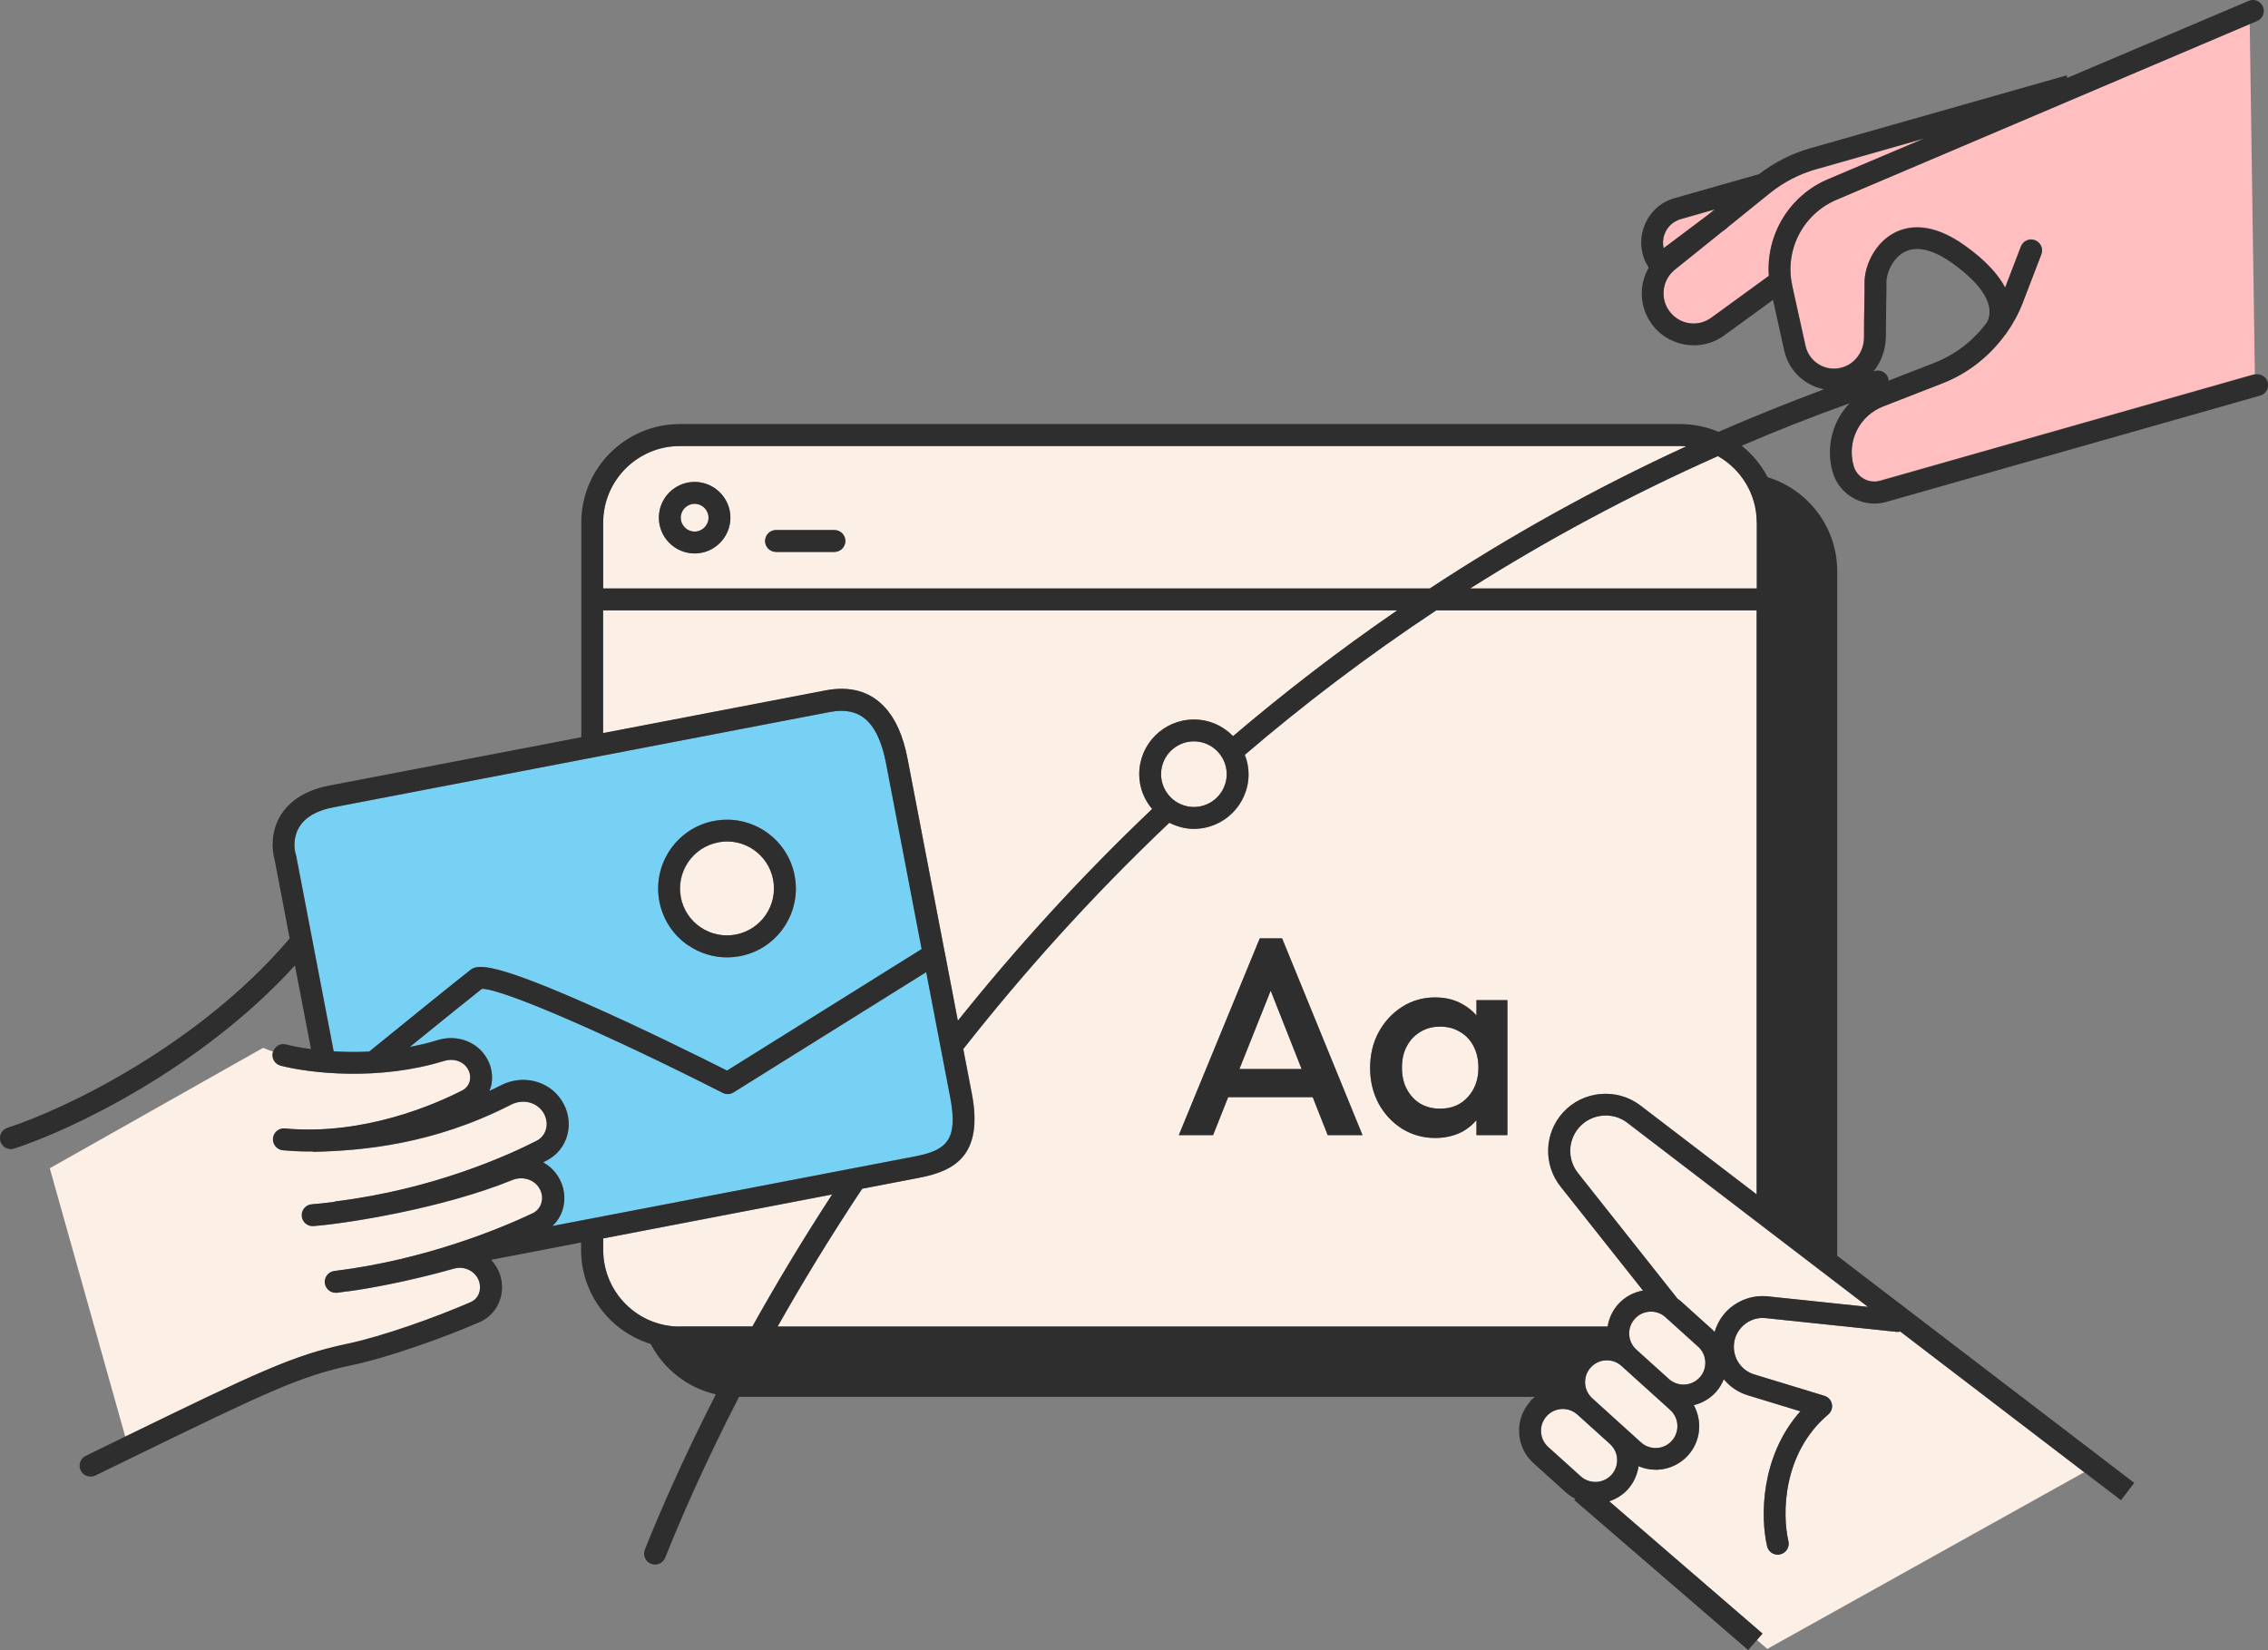 <?xml version="1.0" encoding="UTF-8"?>
<svg id="Layer_2" data-name="Layer 2" xmlns="http://www.w3.org/2000/svg" viewBox="0 0 207.33 150.87">
  <rect x="0" y="0" width="207.33" height="150.87" fill="#808080" stroke="none"/>
  <defs>
    <style>
      .cls-1 {
        fill: #2e2e2e;
      }

      .cls-1, .cls-2, .cls-3, .cls-4, .cls-5 {
        stroke-width: 0px;
      }

      .cls-2 {
        fill: none;
      }

      .cls-3 {
        fill: #ffbec0;
      }

      .cls-4 {
        fill: #76d1f5;
      }

      .cls-5 {
        fill: #fcefe6;
      }
    </style>
  </defs>
  <g id="Layer_1-2" data-name="Layer 1">
    <g>
      <path class="cls-2" d="M172.62,34.57c.03.08.03.16.03.25l4.17-1.62c1.95-.76,3.62-2.07,4.84-3.73.75-1.48-.38-3.4-3.22-5.42-1.21-.86-2.96-1.74-4.36-.98-1.1.59-1.65,2.01-1.62,2.81,0,.32,0,1.02-.02,1.91-.02.91-.03,2.01-.03,3.06,0,1.18-.42,2.28-1.13,3.14.03,0,.05-.02.08-.03.52-.18,1.09.1,1.27.62Z"/>
      <path class="cls-5" d="M75.46,63.13c2.26-.43,4.08.08,5.43,1.54,1,1.08,1.68,2.64,2.09,4.75l3.38,17.62s.01.05.02.08l1.19,6.21c5.15-6.43,11.04-12.98,17.76-19.36-.72-.87-1.18-1.97-1.18-3.18,0-2.76,2.24-5,5-5,1.41,0,2.67.59,3.58,1.52,4.65-3.97,9.65-7.83,15.01-11.5H55.14v11.23l20.32-3.9Z"/>
      <path class="cls-5" d="M134.39,53.8h26.21v-6.02c0-2.61-1.43-4.88-3.55-6.08-8.15,3.62-15.69,7.7-22.65,12.1Z"/>
      <path class="cls-5" d="M62.14,121.28h6.65c2.11-3.78,4.53-7.84,7.29-12.07l-20.93,4.02v1.06c0,3.86,3.14,7,7,7Z"/>
      <path class="cls-5" d="M62.14,40.78c-3.86,0-7,3.14-7,7v6.02h75.56c7.17-4.72,14.98-9.1,23.44-12.99-.18-.01-.36-.03-.55-.03H62.14ZM63.5,50.6c-1.81,0-3.27-1.47-3.27-3.27s1.47-3.27,3.27-3.27,3.27,1.47,3.27,3.27-1.47,3.27-3.27,3.27ZM76.28,50.46h-5.34c-.55,0-1-.45-1-1s.45-1,1-1h5.34c.55,0,1,.45,1,1s-.45,1-1,1Z"/>
      <path class="cls-5" d="M63.5,46.06c-.7,0-1.27.57-1.27,1.27s.57,1.27,1.27,1.27,1.27-.57,1.27-1.27-.57-1.27-1.27-1.27Z"/>
      <path class="cls-5" d="M129.83,100.9c.53.31,1.14.46,1.82.46,1.05,0,1.89-.35,2.52-1.05.65-.7.98-1.6.98-2.7,0-.73-.15-1.39-.44-1.95-.29-.57-.7-1-1.23-1.31-.52-.33-1.12-.49-1.83-.49s-1.29.16-1.82.49c-.52.31-.93.74-1.23,1.31-.3.56-.44,1.22-.44,1.95s.14,1.39.44,1.96c.3.56.71,1.01,1.23,1.33Z"/>
      <path class="cls-5" d="M146.98,121.28c.12-.74.44-1.46.98-2.06.61-.68,1.41-1.08,2.25-1.23l-7.53-9.5c-1.6-2.02-1.5-4.87.22-6.78,1.82-2,4.92-2.29,7.07-.64l10.63,8.13v-53.4h-29.29c-6.32,4.18-12.14,8.62-17.5,13.21.21.55.34,1.14.34,1.77,0,2.76-2.24,5-5,5-.81,0-1.57-.21-2.24-.56-7.2,6.82-13.45,13.84-18.84,20.69l.78,4.06c1.1,5.74-1.66,7.1-4.81,7.71l-5.21,1c-2.94,4.41-5.51,8.65-7.73,12.6h75.91ZM126.03,94.37c.53-.97,1.24-1.74,2.13-2.31.91-.58,1.92-.87,3.03-.87.94,0,1.77.2,2.49.61.51.27.93.62,1.29,1.04v-1.4h2.83v12.34h-2.83v-1.37c-.35.41-.76.75-1.26,1.04-.74.39-1.58.59-2.52.59-1.11,0-2.12-.29-3.03-.85-.89-.57-1.6-1.33-2.13-2.29-.52-.98-.78-2.06-.78-3.26s.26-2.31.78-3.27ZM115.16,85.79h2.05l7.35,17.99h-3.18l-1.37-3.47h-7.73l-1.38,3.47h-3.13l7.4-17.99Z"/>
      <polygon class="cls-5" points="116.16 90.57 113.3 97.74 118.99 97.74 116.16 90.57"/>
      <path class="cls-3" d="M152.09,22.7l4.03-3.03.65-.52-3.12.89c-.69.2-1.23.7-1.48,1.38-.15.42-.18.87-.08,1.29Z"/>
      <path class="cls-3" d="M166.03,15.47c-1.55.44-2.98,1.18-4.25,2.2l-3.9,3.14v.02s-.54.42-.54.42l-4.25,3.42c-.61.49-.98,1.2-1.02,1.99-.05.78.23,1.52.77,2.08.97,1,2.48,1.13,3.6.31l5.25-3.82c-.26-3.75,1.87-7.32,5.41-8.82l8.8-3.73-9.87,2.81Z"/>
      <path class="cls-3" d="M163.84,26.12l1.21,5.47c.18.82.73,1.5,1.49,1.85.76.35,1.63.33,2.37-.07.91-.49,1.48-1.47,1.49-2.55,0-1.05.02-2.17.03-3.09.01-.84.03-1.51.02-1.81-.05-1.52.87-3.66,2.68-4.63,1.27-.68,3.43-1.05,6.46,1.12,1.97,1.41,3.1,2.71,3.71,3.86l1.44-3.75c.2-.52.78-.77,1.29-.58.52.2.77.78.58,1.29l-1.7,4.43c-.38,1-.9,1.92-1.5,2.78,0,.02-.02.04-.03.05-.02.04-.06.06-.08.09-1.44,1.99-3.43,3.55-5.75,4.45l-5.39,2.1c-2.19.85-3.35,3.19-2.71,5.44.3,1.05,1.39,1.66,2.43,1.36l34.18-9.72s.05,0,.07,0l-.47-32.02-37.76,16.03c-3.08,1.3-4.78,4.62-4.05,7.88Z"/>
      <circle class="cls-5" cx="109.14" cy="70.78" r="3"/>
      <path class="cls-4" d="M33.76,96.14c3.64-2.95,8.19-6.65,9.2-7.42.57-.44,1.36-1.04,10.33,2.9,5.36,2.35,10.96,5.14,13.18,6.26l17.79-11.11-3.25-16.96c-.33-1.72-.86-2.99-1.59-3.78-.64-.7-1.46-1.04-2.5-1.04-.34,0-.7.04-1.08.11l-45.36,8.71c-1.52.29-2.57.9-3.12,1.81-.53.87-.5,1.9-.31,2.51.01.03.02.07.03.1l3.43,17.89c1.01.06,2.1.08,3.25.02ZM65.27,75.05c3.41-.66,6.71,1.59,7.37,4.99.65,3.41-1.59,6.71-4.99,7.37-.4.08-.8.11-1.2.11-1.25,0-2.46-.37-3.52-1.09-1.39-.94-2.33-2.37-2.65-4.02-.65-3.41,1.59-6.71,4.99-7.37Z"/>
      <path class="cls-4" d="M50.51,112.08l33.13-6.36c2.84-.55,3.98-1.46,3.23-5.37l-2.2-11.48-17.62,11c-.3.19-.67.2-.98.04-10.65-5.41-20.15-9.51-21.98-9.51-.01,0-.02,0-.04,0-.94.73-3.75,3-6.59,5.31.85-.16,1.7-.36,2.54-.62,1.51-.47,3.13-.04,4.11,1.1.72.84,1.01,1.92.81,2.98-.04.19-.11.38-.18.56.35-.17.71-.34,1.07-.52,1.97-1.01,4.34-.42,5.51,1.36.63.94.83,2.09.55,3.16-.27,1.03-.94,1.87-1.89,2.36-.1.05-.22.11-.33.17.55.32,1.04.76,1.39,1.33.55.9.7,1.98.4,2.98-.18.59-.5,1.09-.93,1.5Z"/>
      <path class="cls-5" d="M62.25,82.04c.22,1.13.86,2.1,1.81,2.74s2.09.88,3.22.66c2.32-.45,3.85-2.7,3.41-5.02-.45-2.32-2.7-3.86-5.02-3.41-2.32.45-3.85,2.7-3.41,5.02Z"/>
      <path class="cls-5" d="M43.07,119.05c.69-.3,1.02-1.08.77-1.86-.29-.94-1.33-1.48-2.31-1.2-4.31,1.22-8.18,1.89-9.79,2.09-.02,0-.04,0-.07,0-.28.04-.55.08-.83.12-.04,0-.08,0-.12,0-.5,0-.93-.37-.99-.88-.07-.55.32-1.05.87-1.11,8.49-1.05,15.5-4.03,18.11-5.27.4-.19.68-.52.81-.94.13-.45.06-.95-.19-1.37-.49-.8-1.55-1.11-2.47-.74-6.42,2.61-15.17,3.98-18.17,4.21-.56.05-1.03-.37-1.07-.92-.04-.55.37-1.03.92-1.07.52-.04,1.21-.11,2.04-.22.05-.02.1-.05.16-.05,8.93-1.1,15.8-4.23,18.34-5.53.43-.22.74-.61.87-1.08.13-.52.03-1.08-.28-1.55-.61-.93-1.87-1.22-2.93-.68-7.12,3.66-13.69,4.21-18.01,4.31-.05,0-.09-.02-.14-.03-.12,0-.24,0-.36,0-.77,0-1.55-.03-2.34-.11-.55-.05-.95-.54-.9-1.09.05-.55.54-.96,1.09-.9,7.23.66,13.76-2.22,16.23-3.49.36-.19.6-.5.68-.9.09-.45-.05-.93-.36-1.29-.46-.54-1.25-.73-2-.5-5.97,1.84-12.2,1.14-14.94.44-.53-.14-.86-.68-.72-1.22,0-.02.02-.04.03-.06-.37-.13-.69-.25-.95-.36l-19.5,11.01,6.91,24.57c12.07-5.88,15.4-7.48,20.38-8.52,3.2-.67,8.2-2.46,11.27-3.81Z"/>
      <path class="cls-5" d="M173.42,121.77l-12.01-1.26c-.75-.08-1.47.16-2.03.66-.56.5-.87,1.2-.88,1.96,0,1.17.75,2.19,1.87,2.53l6.4,1.95c.35.11.61.4.69.75.07.36-.05.73-.33.96-4.2,3.55-4.22,9.13-3.64,11.59.13.54-.21,1.08-.75,1.2-.08.02-.15.03-.23.03-.45,0-.86-.31-.97-.77-.61-2.6-.64-8.21,3.04-12.34l-4.79-1.46c-.89-.27-1.64-.8-2.21-1.47-.17.42-.4.82-.72,1.17-.55.6-1.24,1.01-2.02,1.2.79,1.45.64,3.3-.53,4.59-.72.79-1.7,1.26-2.77,1.31-.07,0-.14,0-.2,0-.54,0-1.06-.12-1.55-.32-.11.76-.44,1.5-.99,2.12-.46.51-1.05.87-1.69,1.09l14.01,12.09-.51.59.95.81,28.97-16.15-16.82-12.86c-.1.02-.19.04-.3.03Z"/>
      <path class="cls-5" d="M148.75,102.65c-1.33-1.02-3.25-.84-4.37.4-1.07,1.18-1.12,2.95-.14,4.2l9.1,11.48h-.01c.09.08.19.13.28.21l2.97,2.68c.06.05.1.11.15.17.25-.8.68-1.54,1.31-2.1.97-.87,2.27-1.3,3.57-1.16l9.14.96-22-16.83Z"/>
      <path class="cls-5" d="M144.21,129.33c-.38-.35-.86-.52-1.34-.52-.55,0-1.09.22-1.48.66h0c-.36.4-.54.91-.51,1.44.03.53.26,1.02.66,1.38l2.97,2.68c.4.36.9.53,1.44.51.53-.03,1.02-.26,1.38-.66.74-.82.68-2.08-.14-2.83l-2.97-2.68Z"/>
      <path class="cls-5" d="M155.24,123.11l-2.97-2.68c-.38-.35-.86-.52-1.34-.52-.55,0-1.09.22-1.48.66-.36.4-.54.91-.51,1.44.03.53.26,1.02.66,1.38l2.97,2.68c.4.36.9.54,1.44.51.53-.03,1.02-.26,1.38-.66.74-.82.68-2.08-.14-2.83Z"/>
      <path class="cls-5" d="M148.24,124.88c-.38-.35-.86-.52-1.34-.52-.55,0-1.09.22-1.48.66h0c-.36.4-.54.91-.51,1.44.03.53.26,1.02.66,1.38l4.45,4.03c.4.36.9.53,1.44.51.53-.03,1.02-.26,1.38-.66.74-.82.68-2.08-.14-2.83l-4.45-4.02Z"/>
      <path class="cls-1" d="M139.9,128.12c-.72.79-1.08,1.82-1.03,2.88.05,1.07.52,2.05,1.31,2.77l2.97,2.68c.26.24.56.42.86.58l-.1.11,15.9,13.72.8-.92.51-.59-14.01-12.09c.64-.22,1.22-.57,1.69-1.09.55-.61.88-1.35.99-2.12.49.21,1.01.32,1.55.32.07,0,.14,0,.2,0,1.07-.05,2.05-.52,2.77-1.31,1.17-1.29,1.32-3.14.53-4.59.77-.19,1.47-.6,2.02-1.2.32-.35.55-.76.72-1.17.56.68,1.31,1.2,2.21,1.47l4.79,1.46c-3.68,4.14-3.65,9.74-3.04,12.34.11.46.52.77.97.77.08,0,.15,0,.23-.03.54-.13.87-.66.75-1.2-.58-2.46-.55-8.04,3.64-11.59.28-.24.41-.61.33-.96-.07-.36-.34-.65-.69-.75l-6.4-1.95c-1.12-.34-1.87-1.36-1.87-2.53,0-.76.31-1.46.88-1.96.56-.5,1.28-.74,2.03-.66l12.01,1.26c.1,0,.2-.01.3-.03l16.82,12.86,3.35,2.56,1.21-1.59-27.15-20.76v-62.58c0-4.05-2.68-7.47-6.36-8.6-.58-1.12-1.39-2.09-2.37-2.88,3.19-1.37,6.48-2.67,9.86-3.88-1.55,1.62-2.2,3.98-1.55,6.28.5,1.75,2.09,2.89,3.82,2.89.36,0,.72-.05,1.08-.15l34.18-9.72c.53-.15.84-.7.69-1.24-.14-.51-.66-.8-1.17-.69-.02,0-.05,0-.07,0l-34.18,9.72c-1.04.3-2.14-.31-2.43-1.36-.64-2.25.52-4.59,2.71-5.44l5.39-2.1c2.33-.9,4.31-2.47,5.75-4.45.03-.03.06-.06.08-.09,0-.02.02-.04.03-.05.61-.86,1.12-1.79,1.5-2.78l1.7-4.43c.2-.52-.06-1.09-.58-1.29-.52-.2-1.09.06-1.29.58l-1.44,3.75c-.6-1.15-1.73-2.46-3.71-3.86-3.04-2.16-5.19-1.8-6.46-1.12-1.81.97-2.73,3.11-2.68,4.63,0,.3,0,.97-.02,1.81-.02.92-.03,2.04-.03,3.09,0,1.09-.58,2.07-1.49,2.55-.75.39-1.61.42-2.37.07-.77-.35-1.31-1.03-1.49-1.85l-1.21-5.47c-.73-3.27.98-6.58,4.05-7.88L205.65,2.21l.69-.29c.51-.22.75-.8.53-1.31-.22-.51-.8-.75-1.31-.53l-16.58,7.04-.06-.23-23.43,6.66c-1.71.49-3.28,1.29-4.69,2.37l-7.7,2.19c-1.32.37-2.35,1.33-2.81,2.62-.46,1.27-.3,2.63.43,3.74-.36.63-.59,1.33-.63,2.07-.08,1.33.41,2.64,1.33,3.59.92.95,2.17,1.44,3.42,1.44.98,0,1.96-.3,2.79-.91l4.45-3.24,1.02,4.61c.32,1.44,1.27,2.62,2.61,3.23.33.15.68.26,1.03.33-3.3,1.23-6.52,2.53-9.64,3.89-1.08-.45-2.26-.71-3.49-.71H62.14c-4.96,0-9,4.04-9,9v19.63l-23.04,4.42c-2.62.5-3.87,1.77-4.46,2.74-.85,1.41-.83,3.02-.53,4.08l1.37,7.16c-8.3,9.75-20.49,15.59-25.8,17.31-.53.17-.81.73-.64,1.26.14.42.53.69.95.69.1,0,.21-.02.31-.05,5.28-1.72,17.12-7.36,25.66-16.74l1.47,7.64c-.93-.12-1.71-.27-2.28-.42-.52-.14-1.02.16-1.19.66,0,.02-.02.04-.03.06-.14.54.19,1.08.72,1.22,2.74.7,8.97,1.4,14.94-.44.75-.23,1.54-.04,2,.5.31.36.45.85.36,1.29-.08.39-.32.71-.68.9-2.47,1.27-9,4.15-16.23,3.49-.55-.06-1.04.35-1.09.9-.05.55.35,1.04.9,1.09.79.07,1.57.11,2.34.11.12,0,.24,0,.36,0,.05,0,.09.03.14.03,4.32-.1,10.89-.65,18.01-4.31,1.06-.54,2.32-.25,2.93.68.31.47.42,1.04.28,1.55-.12.47-.43.86-.87,1.08-2.54,1.3-9.41,4.43-18.34,5.53-.06,0-.1.04-.16.05-.82.11-1.52.18-2.04.22-.55.04-.96.52-.92,1.07.04.55.51.97,1.07.92,3.01-.23,11.76-1.6,18.17-4.21.92-.38,1.99-.06,2.47.74.26.42.33.91.19,1.37-.12.42-.41.75-.81.94-2.62,1.24-9.62,4.23-18.11,5.27-.55.07-.94.57-.87,1.11.06.51.49.88.99.88.04,0,.08,0,.12,0,.28-.03.56-.08.83-.12.02,0,.04,0,.07,0,1.61-.2,5.48-.87,9.79-2.09.98-.28,2.02.26,2.31,1.2.24.78-.08,1.56-.77,1.86-3.08,1.35-8.07,3.14-11.27,3.81-4.98,1.04-8.31,2.65-20.38,8.52-.13.06-.24.12-.36.18l-3.18,1.55c-.5.24-.7.84-.46,1.34.17.36.53.56.9.56.15,0,.3-.03.44-.1l3.18-1.55c12.21-5.94,15.49-7.54,20.28-8.54,3.33-.7,8.5-2.55,11.66-3.93,1.62-.7,2.43-2.54,1.89-4.28-.17-.55-.47-1.02-.83-1.42l8.22-1.58v.67c0,4.05,2.68,7.47,6.36,8.6,1.2,2.3,3.37,4.02,5.96,4.61-3,5.87-5.12,10.77-6.49,14.19-.2.51.04,1.09.56,1.3.12.05.25.07.37.07.4,0,.77-.24.93-.63,1.4-3.51,3.61-8.6,6.75-14.7h72.75c-.15.12-.3.25-.44.39ZM172.4,30.83c0-1.05.02-2.15.03-3.06.02-.89.03-1.59.02-1.91-.03-.8.52-2.21,1.62-2.81,1.4-.75,3.14.12,4.36.98,2.84,2.02,3.97,3.94,3.22,5.42-1.22,1.66-2.88,2.97-4.84,3.73l-4.17,1.62c0-.08,0-.16-.03-.25-.18-.52-.75-.8-1.27-.62-.03,0-.05.02-.08.03.71-.86,1.12-1.96,1.13-3.14ZM152.16,21.41c.25-.68.79-1.18,1.48-1.38l3.12-.89-.65.52-4.03,3.03c-.1-.42-.08-.86.08-1.29ZM161.7,25.22l-5.25,3.82c-1.12.82-2.64.69-3.6-.31-.54-.56-.82-1.29-.77-2.08.05-.79.41-1.49,1.02-1.99l4.25-3.42.56-.42v-.02s3.88-3.14,3.88-3.14c1.27-1.02,2.7-1.75,4.25-2.2l9.87-2.81-8.8,3.73c-3.55,1.5-5.67,5.08-5.41,8.82ZM147.32,134.83c-.36.4-.85.63-1.38.66-.54.02-1.05-.16-1.44-.51l-2.97-2.68c-.4-.36-.63-.85-.66-1.38-.03-.53.16-1.05.51-1.44h0c.39-.44.94-.66,1.48-.66.48,0,.96.17,1.34.52l2.97,2.68c.82.74.88,2.01.14,2.83ZM152.83,131.73c-.36.4-.85.63-1.38.66-.54.02-1.05-.16-1.44-.51l-4.45-4.03c-.4-.36-.63-.85-.66-1.38-.03-.53.16-1.05.51-1.44h0c.39-.44.94-.66,1.48-.66.48,0,.96.17,1.34.52l4.45,4.02c.82.74.88,2.01.14,2.83ZM155.38,125.93c-.36.4-.85.63-1.38.66-.54.02-1.05-.16-1.44-.51l-2.97-2.68c-.4-.36-.63-.85-.66-1.38-.03-.53.16-1.05.51-1.44.39-.44.94-.66,1.48-.66.48,0,.96.17,1.34.52l2.97,2.68c.82.74.88,2.01.14,2.83ZM170.76,119.48l-9.14-.96c-1.3-.14-2.6.29-3.57,1.16-.63.57-1.07,1.3-1.31,2.1-.05-.05-.09-.11-.15-.17l-2.97-2.68c-.09-.08-.19-.13-.28-.2h.01s-9.1-11.49-9.1-11.49c-.99-1.25-.93-3.02.14-4.2,1.12-1.24,3.04-1.41,4.37-.4l22,16.83ZM160.6,47.78v6.02h-26.21c6.96-4.4,14.5-8.48,22.65-12.1,2.12,1.2,3.55,3.48,3.55,6.08ZM55.14,47.78c0-3.86,3.14-7,7-7h91.46c.18,0,.37.01.55.03-8.47,3.89-16.27,8.28-23.44,12.99H55.14v-6.02ZM55.14,55.8h72.59c-5.36,3.68-10.35,7.54-15.01,11.5-.91-.94-2.18-1.52-3.58-1.52-2.76,0-5,2.24-5,5,0,1.22.45,2.32,1.18,3.18-6.72,6.39-12.62,12.93-17.76,19.36l-1.19-6.21s0-.05-.02-.08l-3.38-17.62c-.4-2.12-1.09-3.67-2.09-4.75-1.34-1.46-3.17-1.97-5.43-1.54l-20.32,3.9v-11.23ZM112.14,70.78c0,1.65-1.35,3-3,3s-3-1.35-3-3,1.35-3,3-3,3,1.35,3,3ZM30.5,96.12l-3.43-17.89s-.02-.07-.03-.1c-.19-.61-.22-1.64.31-2.51.55-.91,1.6-1.52,3.12-1.81l45.36-8.71c.38-.07.74-.11,1.08-.11,1.03,0,1.85.34,2.5,1.04.73.79,1.26,2.06,1.59,3.78l3.25,16.96-17.79,11.11c-2.22-1.12-7.82-3.91-13.18-6.26-8.97-3.94-9.76-3.34-10.33-2.9-1.01.78-5.57,4.47-9.2,7.42-1.15.06-2.25.04-3.25-.02ZM50.51,112.08c.43-.41.75-.91.93-1.5.3-1,.15-2.09-.4-2.98-.35-.58-.83-1.02-1.39-1.33.11-.06.23-.12.33-.17.95-.49,1.62-1.33,1.89-2.36.28-1.07.07-2.22-.55-3.16-1.17-1.78-3.54-2.36-5.51-1.36-.36.18-.71.36-1.07.52.07-.18.14-.36.18-.56.21-1.06-.09-2.14-.81-2.98-.98-1.14-2.6-1.57-4.11-1.1-.84.26-1.69.46-2.54.62,2.84-2.31,5.66-4.58,6.59-5.31.01,0,.02,0,.04,0,1.83,0,11.33,4.1,21.98,9.51.31.16.69.14.98-.04l17.62-11,2.2,11.48c.75,3.91-.39,4.82-3.23,5.37l-33.13,6.36ZM62.14,121.28c-3.86,0-7-3.14-7-7v-1.06l20.93-4.02c-2.76,4.24-5.18,8.29-7.29,12.07h-6.65ZM71.08,121.28c2.23-3.95,4.8-8.18,7.73-12.6l5.21-1c3.15-.61,5.91-1.97,4.81-7.71l-.78-4.06c5.39-6.85,11.64-13.87,18.84-20.69.68.34,1.43.56,2.24.56,2.76,0,5-2.24,5-5,0-.63-.13-1.22-.34-1.77,5.36-4.59,11.19-9.03,17.5-13.21h29.29v53.4l-10.63-8.13c-2.15-1.64-5.25-1.36-7.07.64-1.73,1.91-1.82,4.76-.22,6.78l7.53,9.5c-.84.15-1.63.56-2.25,1.23-.54.6-.86,1.31-.98,2.06h-75.91Z"/>
      <path class="cls-1" d="M76.28,48.46h-5.34c-.55,0-1,.45-1,1s.45,1,1,1h5.34c.55,0,1-.45,1-1s-.45-1-1-1Z"/>
      <path class="cls-1" d="M63.5,44.06c-1.81,0-3.27,1.47-3.27,3.27s1.47,3.27,3.27,3.27,3.27-1.47,3.27-3.27-1.47-3.27-3.27-3.27ZM63.5,48.6c-.7,0-1.27-.57-1.27-1.27s.57-1.27,1.27-1.27,1.27.57,1.27,1.27-.57,1.27-1.27,1.27Z"/>
      <path class="cls-1" d="M115.16,85.79l-7.4,17.99h3.13l1.38-3.47h7.73l1.37,3.47h3.18l-7.35-17.99h-2.05ZM113.3,97.74l2.86-7.17,2.83,7.17h-5.69Z"/>
      <path class="cls-1" d="M134.97,92.84c-.36-.41-.78-.76-1.29-1.04-.72-.41-1.55-.61-2.49-.61-1.11,0-2.12.29-3.03.87-.89.57-1.6,1.34-2.13,2.31-.52.96-.78,2.05-.78,3.27s.26,2.28.78,3.26c.53.96,1.24,1.72,2.13,2.29.91.56,1.92.85,3.03.85.94,0,1.78-.2,2.52-.59.5-.28.91-.63,1.26-1.04v1.37h2.83v-12.34h-2.83v1.4ZM134.17,100.31c-.63.7-1.47,1.05-2.52,1.05-.68,0-1.29-.15-1.82-.46-.52-.32-.93-.77-1.23-1.33-.3-.57-.44-1.22-.44-1.96s.14-1.39.44-1.95c.3-.57.71-1,1.23-1.31.53-.33,1.14-.49,1.82-.49s1.31.16,1.83.49c.53.31.94.74,1.23,1.31.29.56.44,1.22.44,1.95,0,1.1-.33,2-.98,2.7Z"/>
      <path class="cls-1" d="M62.93,86.44c1.05.71,2.27,1.09,3.52,1.09.4,0,.8-.04,1.2-.11,3.41-.65,5.65-3.96,4.99-7.37-.65-3.41-3.96-5.65-7.37-4.99-3.41.65-5.65,3.96-4.99,7.37.32,1.65,1.26,3.08,2.65,4.02ZM65.65,77.01c2.33-.45,4.58,1.08,5.02,3.41.45,2.32-1.08,4.58-3.41,5.02-1.12.22-2.27-.02-3.22-.66s-1.59-1.62-1.81-2.74c-.45-2.32,1.08-4.58,3.41-5.02Z"/>
    </g>
  </g>
</svg>